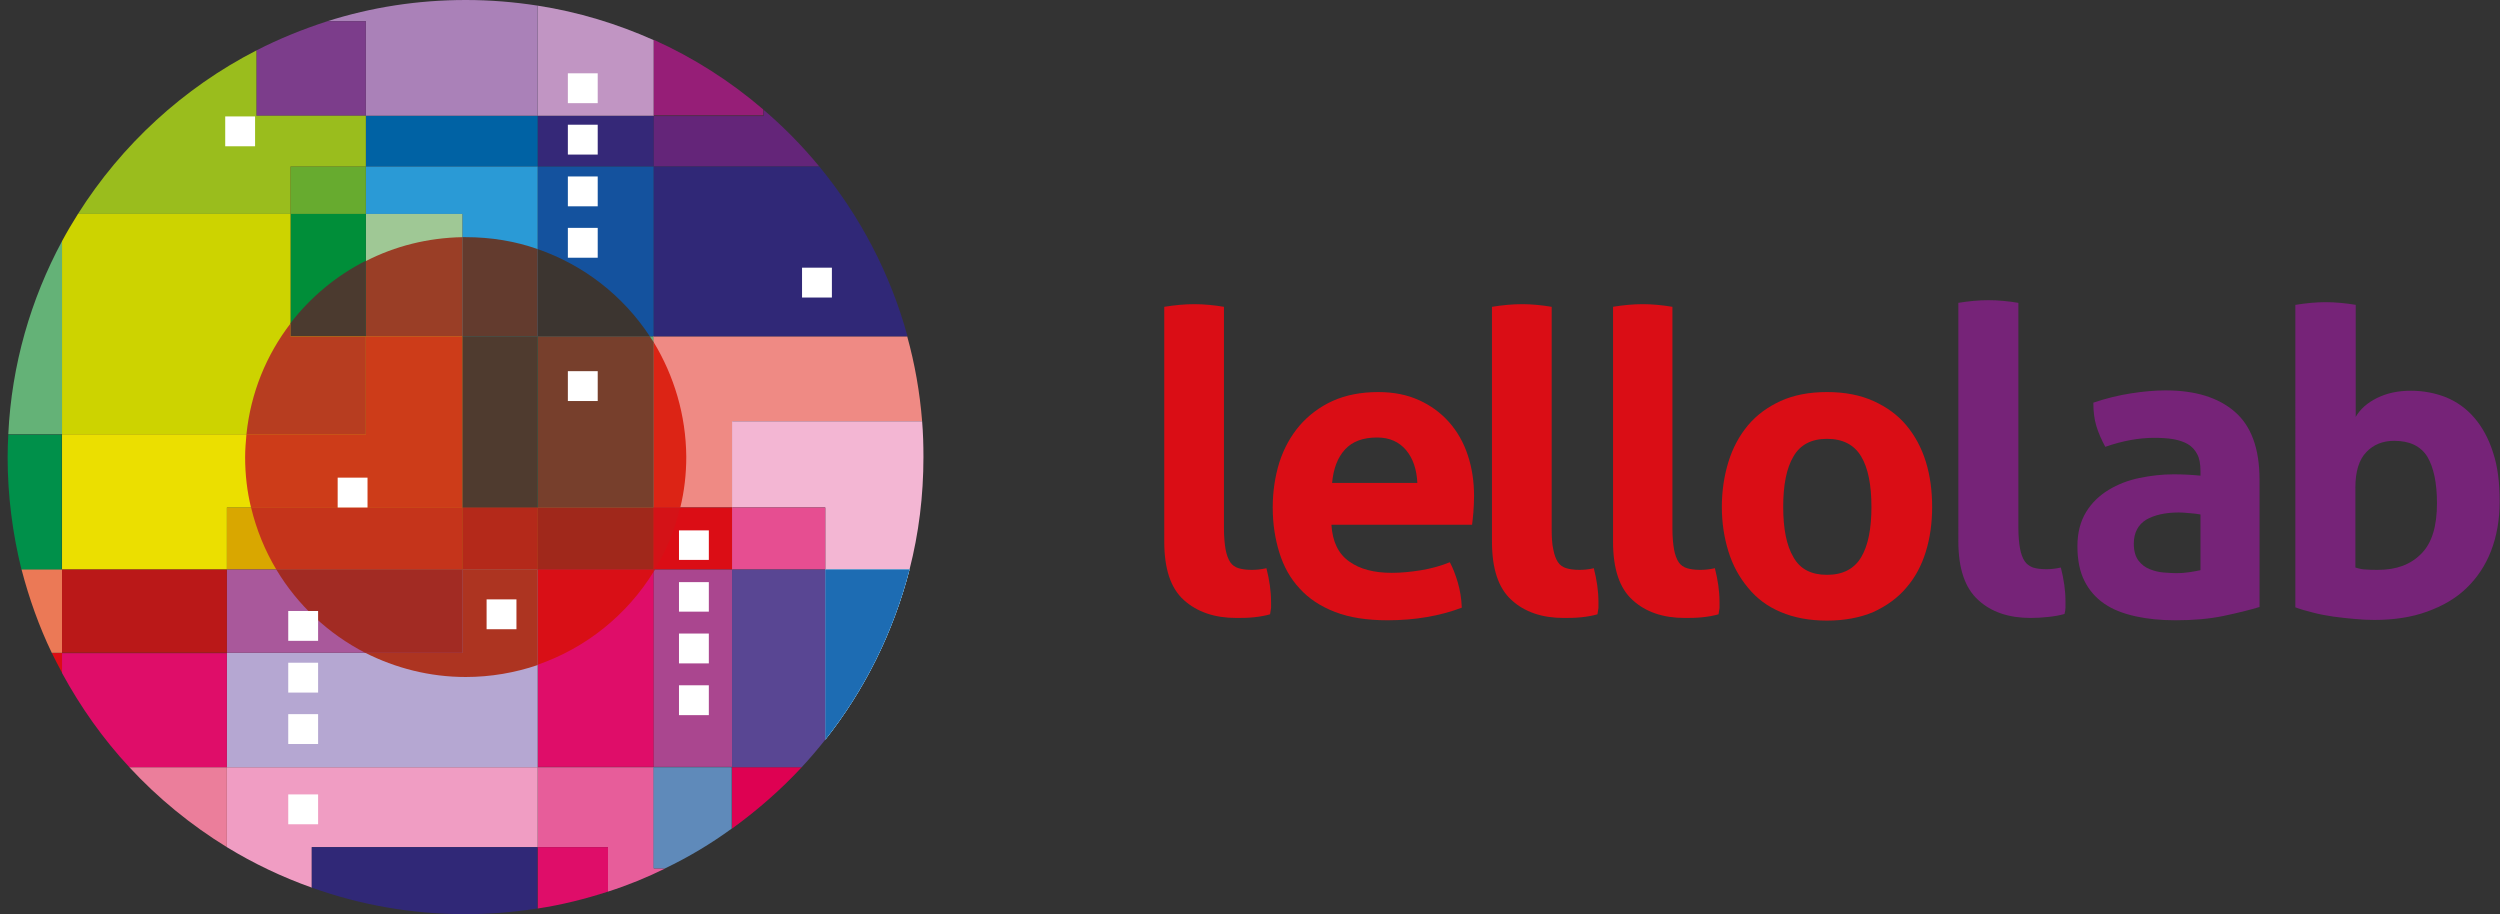 <?xml version="1.0" encoding="utf-8"?>
<!-- Generator: Adobe Illustrator 26.5.0, SVG Export Plug-In . SVG Version: 6.00 Build 0)  -->
<svg version="1.1" id="Camada_1" xmlns="http://www.w3.org/2000/svg" xmlns:xlink="http://www.w3.org/1999/xlink" x="0px" y="0px"
	 viewBox="0 0 753.7 275.6" style="enable-background:new 0 0 753.7 275.6;" xml:space="preserve">
<rect x="0" y="0" width="753.7" height="275.6" fill="#333333" stroke="none"/>
<style type="text/css">
	.st0{fill:#DB0D15;}
	.st1{fill:#00904A;}
	.st2{fill:#EB7956;}
	.st3{fill:#64B277;}
	.st4{fill:#FFFFFF;}
	.st5{fill:#DA0D15;}
	.st6{fill:#762378;}
	.st7{fill:#352878;}
	.st8{fill:#0062A4;}
	.st9{fill:#009274;}
	.st10{fill:#14529E;}
	.st11{fill:#2A9AD6;}
	.st12{fill:#EF8A84;}
	.st13{fill:#642579;}
	.st14{fill:#302877;}
	.st15{fill:#E75D9A;}
	.st16{fill:#AC6719;}
	.st17{fill:#F09DC3;}
	.st18{fill:#BF6A16;}
	.st19{fill:#5F8ABA;}
	.st20{fill:#DF0D69;}
	.st21{fill:#B5A7D2;}
	.st22{fill:#AA468F;}
	.st23{fill:#9FC895;}
	.st24{fill:#D9A700;}
	.st25{fill:#A9589B;}
	.st26{fill:#67AB2F;}
	.st27{fill:#008E39;}
	.st28{fill:#C195C3;}
	.st29{fill:#AA81B8;}
	.st30{fill:#961E77;}
	.st31{fill:#7C3D8B;}
	.st32{fill:#F3B6D3;}
	.st33{fill:#9CD0EF;}
	.st34{fill:#1D6CB3;}
	.st35{fill:#DE0152;}
	.st36{fill:#E64E91;}
	.st37{fill:#594693;}
	.st38{fill:#EB7E9B;}
	.st39{fill:#EBDF00;}
	.st40{fill:#BA1818;}
	.st41{fill:#9ABD1D;}
	.st42{fill:#CDD300;}
	.st43{fill:#773F2C;}
	.st44{fill:#4F3B2F;}
	.st45{fill:#3C3530;}
	.st46{fill:#633B2E;}
	.st47{fill:#DC2415;}
	.st48{fill:#A0281B;}
	.st49{fill:#B4291A;}
	.st50{fill:#D41217;}
	.st51{fill:#D90F16;}
	.st52{fill:#AD3421;}
	.st53{fill:#A42923;}
	.st54{fill:#9A3E26;}
	.st55{fill:#C5341B;}
	.st56{fill:#A22B23;}
	.st57{fill:#4B3A2F;}
	.st58{fill:#CD3C19;}
	.st59{fill:#B73D20;}
</style>
<g>
	<path class="st0" d="M15.6,196.8c1,2,2,4,3.1,6v-6H15.6z"/>
	<path class="st1" d="M2.3,137.8c0,11.7,1.5,23.1,4.2,34h12.1v-40.8H2.5C2.4,133.2,2.3,135.5,2.3,137.8"/>
	<path class="st2" d="M15.6,196.8h3.1v-25.1H6.5C8.8,180.5,11.8,188.9,15.6,196.8"/>
	<path class="st3" d="M18.7,130.9V72.7C9.3,90.2,3.5,109.9,2.5,130.9H18.7z"/>
	<rect x="32.7" y="75" class="st4" width="9" height="9"/>
	<rect x="32.7" y="90.6" class="st4" width="9" height="9"/>
	<rect x="32.7" y="106.1" class="st4" width="9" height="9"/>
	<rect x="32.7" y="121.7" class="st4" width="9" height="9"/>
	<rect x="32.7" y="153.4" class="st4" width="9" height="8.9"/>
	<g>
		<path class="st5" d="M351,92.5c3.1-0.5,6.1-0.8,9.1-0.8c2.9,0,5.9,0.3,8.9,0.8v66.8c0,2.6,0.2,4.7,0.5,6.4
			c0.3,1.6,0.8,2.9,1.4,3.8c0.6,0.9,1.5,1.5,2.5,1.8c1,0.3,2.3,0.5,3.8,0.5c0.7,0,1.4,0,2.2-0.1c0.8-0.1,1.6-0.2,2.4-0.4
			c0.9,3.5,1.4,6.9,1.4,10.2v1.8l-0.3,1.9c-1.4,0.4-3,0.7-4.9,0.9c-1.9,0.2-3.7,0.2-5.3,0.2c-6.5,0-11.8-1.8-15.8-5.4
			c-4-3.6-5.9-9.5-5.9-17.6V92.5z"/>
		<path class="st5" d="M427.3,145.6c-0.2-4.1-1.3-7.4-3.4-9.9c-2.1-2.5-5-3.8-8.7-3.8c-4.3,0-7.5,1.2-9.7,3.6
			c-2.2,2.4-3.5,5.7-3.9,10.1H427.3z M401.4,158.2c0.3,5.1,2.1,8.8,5.4,11.1c3.2,2.3,7.5,3.4,12.8,3.4c2.9,0,5.8-0.3,8.9-0.8
			c3-0.5,5.9-1.3,8.6-2.4c0.9,1.7,1.7,3.7,2.4,6.1c0.7,2.4,1.1,4.9,1.2,7.6c-6.6,2.5-14.1,3.8-22.4,3.8c-6.1,0-11.4-0.8-15.8-2.5
			c-4.4-1.7-7.9-4-10.7-7.1c-2.8-3-4.8-6.6-6.1-10.8c-1.3-4.2-2-8.7-2-13.6c0-4.8,0.7-9.4,2-13.6c1.4-4.3,3.4-7.9,6.1-11.1
			c2.7-3.1,6-5.6,9.9-7.4c4-1.8,8.6-2.7,13.8-2.7c4.6,0,8.7,0.8,12.2,2.4c3.6,1.6,6.6,3.8,9.1,6.6c2.5,2.8,4.4,6.1,5.7,10
			c1.3,3.9,1.9,8,1.9,12.4c0,1.6-0.1,3.2-0.2,4.8c-0.1,1.6-0.3,2.8-0.4,3.8H401.4z"/>
		<path class="st5" d="M449.8,92.5c3.1-0.5,6.1-0.8,9.1-0.8c2.9,0,5.9,0.3,8.9,0.8v66.8c0,2.6,0.1,4.7,0.5,6.4
			c0.3,1.6,0.8,2.9,1.4,3.8c0.6,0.9,1.5,1.5,2.5,1.8c1,0.3,2.3,0.5,3.8,0.5c0.7,0,1.4,0,2.2-0.1c0.8-0.1,1.6-0.2,2.3-0.4
			c0.9,3.5,1.4,6.9,1.4,10.2v1.8l-0.3,1.9c-1.4,0.4-3,0.7-4.9,0.9c-1.9,0.2-3.7,0.2-5.3,0.2c-6.5,0-11.8-1.8-15.7-5.4
			c-4-3.6-5.9-9.5-5.9-17.6V92.5z"/>
		<path class="st5" d="M486.2,92.5c3.1-0.5,6.1-0.8,9.1-0.8c2.9,0,5.9,0.3,8.9,0.8v66.8c0,2.6,0.2,4.7,0.5,6.4
			c0.3,1.6,0.8,2.9,1.4,3.8c0.6,0.9,1.5,1.5,2.5,1.8c1,0.3,2.3,0.5,3.8,0.5c0.7,0,1.4,0,2.2-0.1c0.8-0.1,1.6-0.2,2.4-0.4
			c0.9,3.5,1.4,6.9,1.4,10.2v1.8l-0.3,1.9c-1.4,0.4-3,0.7-4.9,0.9c-1.9,0.2-3.7,0.2-5.3,0.2c-6.5,0-11.8-1.8-15.7-5.4
			c-4-3.6-5.9-9.5-5.9-17.6V92.5z"/>
		<path class="st5" d="M550.8,173.3c4.8,0,8.2-1.8,10.3-5.3c2.1-3.5,3.1-8.6,3.1-15.2c0-6.6-1-11.7-3.1-15.2
			c-2.1-3.5-5.5-5.3-10.3-5.3c-4.7,0-8.1,1.8-10.1,5.3c-2.1,3.5-3.1,8.6-3.1,15.2c0,6.6,1,11.7,3.1,15.2
			C542.7,171.6,546.1,173.3,550.8,173.3 M550.8,187.1c-5.4,0-10-0.9-14-2.6c-4-1.7-7.2-4.1-9.8-7.3c-2.6-3.1-4.6-6.7-5.9-10.9
			c-1.3-4.2-2-8.6-2-13.5c0-4.8,0.7-9.4,2-13.6c1.3-4.2,3.3-7.9,5.9-11c2.6-3.1,5.9-5.5,9.8-7.3c4-1.8,8.6-2.7,14-2.7
			c5.4,0,10,0.9,14,2.7c4,1.8,7.3,4.2,9.9,7.3c2.6,3.1,4.6,6.8,5.9,11c1.3,4.2,1.9,8.8,1.9,13.6c0,4.8-0.6,9.3-1.9,13.5
			c-1.3,4.2-3.2,7.8-5.9,10.9c-2.6,3.1-6,5.5-9.9,7.3C560.8,186.2,556.1,187.1,550.8,187.1"/>
		<path class="st6" d="M590.4,91.3c3.1-0.5,6.1-0.8,9.1-0.8c2.9,0,5.9,0.3,9,0.8v67.7c0,2.6,0.2,4.8,0.5,6.4
			c0.3,1.6,0.8,2.9,1.4,3.8c0.6,0.9,1.5,1.5,2.5,1.9c1,0.3,2.3,0.5,3.8,0.5c0.7,0,1.4,0,2.2-0.1c0.8-0.1,1.6-0.2,2.4-0.4
			c0.9,3.5,1.4,6.9,1.4,10.2v1.9c0,0.6-0.1,1.2-0.3,1.9c-1.4,0.4-3,0.7-4.9,0.9c-1.9,0.2-3.7,0.3-5.3,0.3c-6.6,0-11.9-1.8-15.8-5.4
			c-4-3.6-6-9.5-6-17.7V91.3z"/>
		<path class="st6" d="M663.4,155.1c-1-0.2-2.1-0.3-3.3-0.4c-1.2-0.1-2.3-0.2-3.2-0.2c-4.2,0-7.5,0.8-9.9,2.2
			c-2.4,1.5-3.7,3.9-3.7,7.2c0,2.2,0.5,3.9,1.4,5.1c0.9,1.2,2.1,2.1,3.4,2.6c1.3,0.5,2.7,0.9,4.2,1c1.5,0.1,2.8,0.2,3.9,0.2
			c1.3,0,2.6-0.1,3.9-0.3c1.3-0.2,2.4-0.4,3.3-0.6V155.1z M663.4,141.9c0-2-0.3-3.7-1-5c-0.7-1.3-1.6-2.3-2.8-3
			c-1.2-0.7-2.7-1.2-4.4-1.5c-1.7-0.3-3.7-0.4-5.8-0.4c-4.6,0-9.5,0.9-14.7,2.7c-1.2-2.2-2.1-4.3-2.7-6.3c-0.6-2-0.9-4.3-0.9-7
			c3.8-1.3,7.5-2.2,11.3-2.8c3.8-0.6,7.3-0.9,10.5-0.9c8.9,0,15.8,2.1,20.8,6.4c5,4.3,7.5,11.1,7.5,20.5V183
			c-3,0.9-6.6,1.8-10.9,2.7c-4.3,0.9-9.1,1.3-14.5,1.3c-4.4,0-8.4-0.4-12-1.2c-3.6-0.8-6.8-2-9.4-3.8c-2.6-1.8-4.6-4.1-6-6.9
			c-1.4-2.8-2.1-6.3-2.1-10.4c0-4.1,0.9-7.5,2.6-10.3c1.7-2.8,4-5,6.8-6.7c2.8-1.7,5.9-2.9,9.3-3.6c3.4-0.7,6.8-1.1,10.2-1.1
			c2.5,0,5.2,0.1,8.2,0.4V141.9z"/>
		<path class="st6" d="M710.1,171.1c1,0.3,2.1,0.6,3.3,0.6c1.2,0.1,2.3,0.1,3.5,0.1c5.6,0,9.9-1.6,13.1-4.9
			c3.2-3.2,4.7-8.3,4.7-15.2c0-6.1-1-10.8-2.9-14c-2-3.2-5.3-4.8-10-4.8c-3.4,0-6.2,1.1-8.4,3.4c-2.2,2.3-3.3,5.8-3.3,10.7V171.1z
			 M692.1,91.9c3.1-0.5,6.1-0.8,9-0.8c3,0,6,0.3,9.1,0.8v33.8c1.3-2.3,3.4-4.2,6.4-5.7c3-1.5,6.4-2.2,10.2-2.2c3.8,0,7.4,0.7,10.7,2
			c3.3,1.4,6.1,3.4,8.5,6.2c2.4,2.8,4.3,6.3,5.6,10.4c1.4,4.2,2,9.1,2,14.8c0,5.5-0.9,10.5-2.6,14.9c-1.7,4.4-4.2,8.1-7.4,11.2
			c-3.2,3.1-7.2,5.4-11.9,7.1c-4.7,1.7-10,2.5-15.9,2.5c-1.9,0-3.9-0.1-6-0.3c-2.1-0.2-4.2-0.4-6.3-0.7c-2.1-0.3-4.2-0.7-6.1-1.2
			c-2-0.5-3.8-1-5.4-1.6V91.9z"/>
		<rect x="162.1" y="101.4" class="st3" width="35" height="51.7"/>
		<rect x="162.1" y="34.9" class="st7" width="35" height="15.3"/>
		<rect x="110.3" y="34.9" class="st8" width="51.8" height="15.3"/>
		<rect x="139.4" y="101.4" class="st9" width="22.7" height="51.7"/>
		<rect x="162.1" y="50.2" class="st10" width="35" height="51.2"/>
		<polygon class="st11" points="139.4,64.5 139.4,101.4 162.1,101.4 162.1,50.2 110.3,50.2 110.3,64.5 		"/>
		<path class="st12" d="M197.1,153h23.7V127H278c-0.7-8.8-2.2-17.3-4.5-25.6h-76.5V153z"/>
		<path class="st13" d="M197.1,34.9v15.3h49.9c-5.1-6.2-10.7-11.9-16.8-17.1v1.9H197.1z"/>
		<path class="st14" d="M197.1,50.2v51.2h76.5c-5.2-19-14.4-36.4-26.6-51.2H197.1z"/>
		<path class="st15" d="M197.1,231.3h-35v24.1h21.2v13.4c6-1.9,11.8-4.3,17.3-7h-3.5V231.3z"/>
		<rect x="162.1" y="153" class="st16" width="35" height="18.7"/>
		<path class="st17" d="M162.1,255.4v-24.1H68.4v24.1c8,4.9,16.6,9,25.6,12.2v-12.2H162.1z"/>
		<rect x="139.4" y="153" class="st18" width="22.7" height="18.7"/>
		<rect x="197.1" y="153" class="st0" width="23.7" height="18.7"/>
		<path class="st19" d="M220.7,231.3h-23.7v30.5h3.5c7.1-3.4,13.8-7.4,20.1-12V231.3z"/>
		<rect x="162.1" y="171.7" class="st20" width="35" height="59.5"/>
		<polygon class="st21" points="139.4,171.7 139.4,196.8 68.4,196.8 68.4,231.3 162.1,231.3 162.1,171.7 		"/>
		<rect x="197.1" y="171.7" class="st22" width="23.7" height="59.5"/>
		<rect x="110.3" y="64.5" class="st23" width="29.1" height="36.9"/>
		<rect x="68.4" y="153" class="st24" width="71" height="18.7"/>
		<rect x="68.4" y="171.7" class="st25" width="71" height="25.1"/>
		<rect x="87.6" y="50.2" class="st26" width="22.7" height="14.3"/>
		<rect x="87.6" y="64.5" class="st27" width="22.7" height="36.9"/>
		<path class="st28" d="M197.1,34.9V12.1c-11-4.9-22.7-8.5-35-10.4v33.2H197.1z"/>
		<path class="st29" d="M110.3,34.9h51.8V1.7C155,0.6,147.8,0,140.4,0c-14.5,0-28.5,2.2-41.7,6.4h11.6V34.9z"/>
		<path class="st30" d="M230.1,34.9v-1.9c-9.9-8.5-21-15.6-33-21v22.8H230.1z"/>
		<path class="st31" d="M110.3,34.9V6.4H98.7c-7.4,2.4-14.6,5.3-21.4,8.8v19.7H110.3z"/>
		<path class="st32" d="M220.7,153h28.1v18.7h25.4c2.8-10.9,4.2-22.2,4.2-33.9c0-3.6-0.1-7.3-0.4-10.8h-57.3V153z"/>
		<path class="st33" d="M248.8,223c11.8-14.9,20.5-32.3,25.4-51.3h-25.4V223z"/>
		<path class="st33" d="M248.8,223c11.8-14.9,20.5-32.3,25.4-51.3h-25.4V223z"/>
		<path class="st33" d="M248.8,223c11.8-14.9,20.5-32.3,25.4-51.3h-25.4V223z"/>
		<path class="st34" d="M248.8,223c11.8-14.9,20.5-32.3,25.4-51.3h-25.4V223z"/>
		<path class="st35" d="M220.7,249.8c7.6-5.5,14.7-11.7,21-18.5h-21V249.8z"/>
		<rect x="220.7" y="153" class="st36" width="28.1" height="18.7"/>
		<path class="st37" d="M220.7,231.3h21c2.5-2.7,4.8-5.4,7.1-8.3v-51.3h-28.1V231.3z"/>
		<path class="st20" d="M162.1,255.4v18.5c7.3-1.1,14.4-2.9,21.2-5.1v-13.4H162.1z"/>
		<path class="st14" d="M94,255.4v12.2c14.5,5.2,30.1,8,46.3,8c7.4,0,14.6-0.6,21.7-1.7v-18.5H94z"/>
		<path class="st38" d="M68.4,255.4v-24.1H39C47.6,240.6,57.5,248.7,68.4,255.4"/>
		<path class="st20" d="M18.7,202.9c5.6,10.3,12.4,19.9,20.3,28.4h29.4v-34.4H18.7V202.9z"/>
		<polygon class="st39" points="110.3,101.4 110.3,130.9 18.7,130.9 18.7,171.7 68.4,171.7 68.4,153 139.4,153 139.4,101.4 		"/>
		<rect x="18.7" y="171.7" class="st40" width="49.7" height="25.1"/>
		<path class="st41" d="M87.6,50.2h22.7V34.9h-33V15.2c-22,11.3-40.6,28.4-53.8,49.3h64.1V50.2z"/>
		<path class="st42" d="M110.3,130.9v-29.5H87.6V64.5H23.5c-1.7,2.7-3.3,5.4-4.8,8.2v58.2H110.3z"/>
		<path class="st43" d="M195.9,101.4h-33.8V153h35v-49.8C196.7,102.6,196.3,102,195.9,101.4"/>
		<rect x="139.4" y="101.4" class="st44" width="22.7" height="51.7"/>
		<path class="st45" d="M162.1,75.1v26.3h33.8C187.9,89.2,176,79.9,162.1,75.1"/>
		<path class="st46" d="M140.4,71.5c-0.3,0-0.7,0-1,0v29.9h22.7V75.1C155.3,72.7,148,71.5,140.4,71.5"/>
		<path class="st47" d="M197.1,103.2V153h8c1.2-4.9,1.8-10,1.8-15.3C206.8,125.1,203.2,113.3,197.1,103.2"/>
		<polygon class="st48" points="197.1,153 197.1,153 162.1,153 162.1,171.7 197.1,171.7 		"/>
		<polygon class="st49" points="162.1,153 162.1,153 139.4,153 139.4,171.7 162.1,171.7 		"/>
		<path class="st50" d="M205,153h-8v18.7h0.4C200.9,166,203.5,159.7,205,153"/>
		<path class="st51" d="M197.1,171.7L197.1,171.7h-35v28.7c14.7-5.1,27-15.1,35-28.1V171.7z"/>
		<path class="st52" d="M162.1,171.7L162.1,171.7h-22.7v25.1h-29.3c9.1,4.6,19.4,7.3,30.3,7.3c7.6,0,14.9-1.3,21.7-3.6V171.7z"/>
		<path class="st53" d="M197.5,171.7h-0.4v0.6C197.2,172.2,197.3,172,197.5,171.7"/>
		<path class="st54" d="M139.4,71.5c-10.5,0.2-20.3,2.7-29.1,7.2v22.7h29.1V71.5z"/>
		<path class="st55" d="M139.4,153L139.4,153H75.7c1.6,6.7,4.2,13,7.6,18.7h56.1V153z"/>
		<path class="st56" d="M139.4,171.7L139.4,171.7H83.3c6.4,10.7,15.7,19.4,26.8,25.1h29.3V171.7z"/>
		<path class="st57" d="M110.3,78.6c-8.9,4.5-16.7,11-22.7,18.8v3.9h22.7V78.6z"/>
		<path class="st58" d="M139.4,101.4L139.4,101.4h-29.1v29.5h-36c-0.2,2.3-0.4,4.6-0.4,6.9c0,5.3,0.6,10.4,1.8,15.3h63.7V101.4z"/>
		<path class="st59" d="M87.6,97.5c-7.3,9.5-12,20.9-13.3,33.4h36v-29.5H87.6V97.5z"/>
		<rect x="67.9" y="35.1" class="st4" width="9" height="9"/>
		<rect x="171.2" y="22.1" class="st4" width="9" height="9"/>
		<rect x="171.2" y="37.6" class="st4" width="9" height="9"/>
		<rect x="171.2" y="53.2" class="st4" width="9" height="9"/>
		<rect x="171.2" y="68.7" class="st4" width="9" height="9"/>
		<rect x="171.2" y="111.9" class="st4" width="9" height="9"/>
		<rect x="204.7" y="159.9" class="st4" width="9" height="8.9"/>
		<rect x="241.8" y="80.7" class="st4" width="9" height="9"/>
		<rect x="146.7" y="180.7" class="st4" width="9" height="9"/>
		<rect x="101.8" y="144" class="st4" width="9" height="9"/>
		<rect x="204.7" y="175.5" class="st4" width="9" height="8.9"/>
		<rect x="204.7" y="191" class="st4" width="9" height="9"/>
		<rect x="86.9" y="184.2" class="st4" width="9" height="9"/>
		<rect x="86.9" y="199.8" class="st4" width="9" height="9"/>
		<rect x="86.9" y="215.3" class="st4" width="9" height="9"/>
		<rect x="86.9" y="239.5" class="st4" width="9" height="9"/>
		<rect x="204.7" y="206.6" class="st4" width="9" height="9"/>
	</g>
</g>
</svg>
